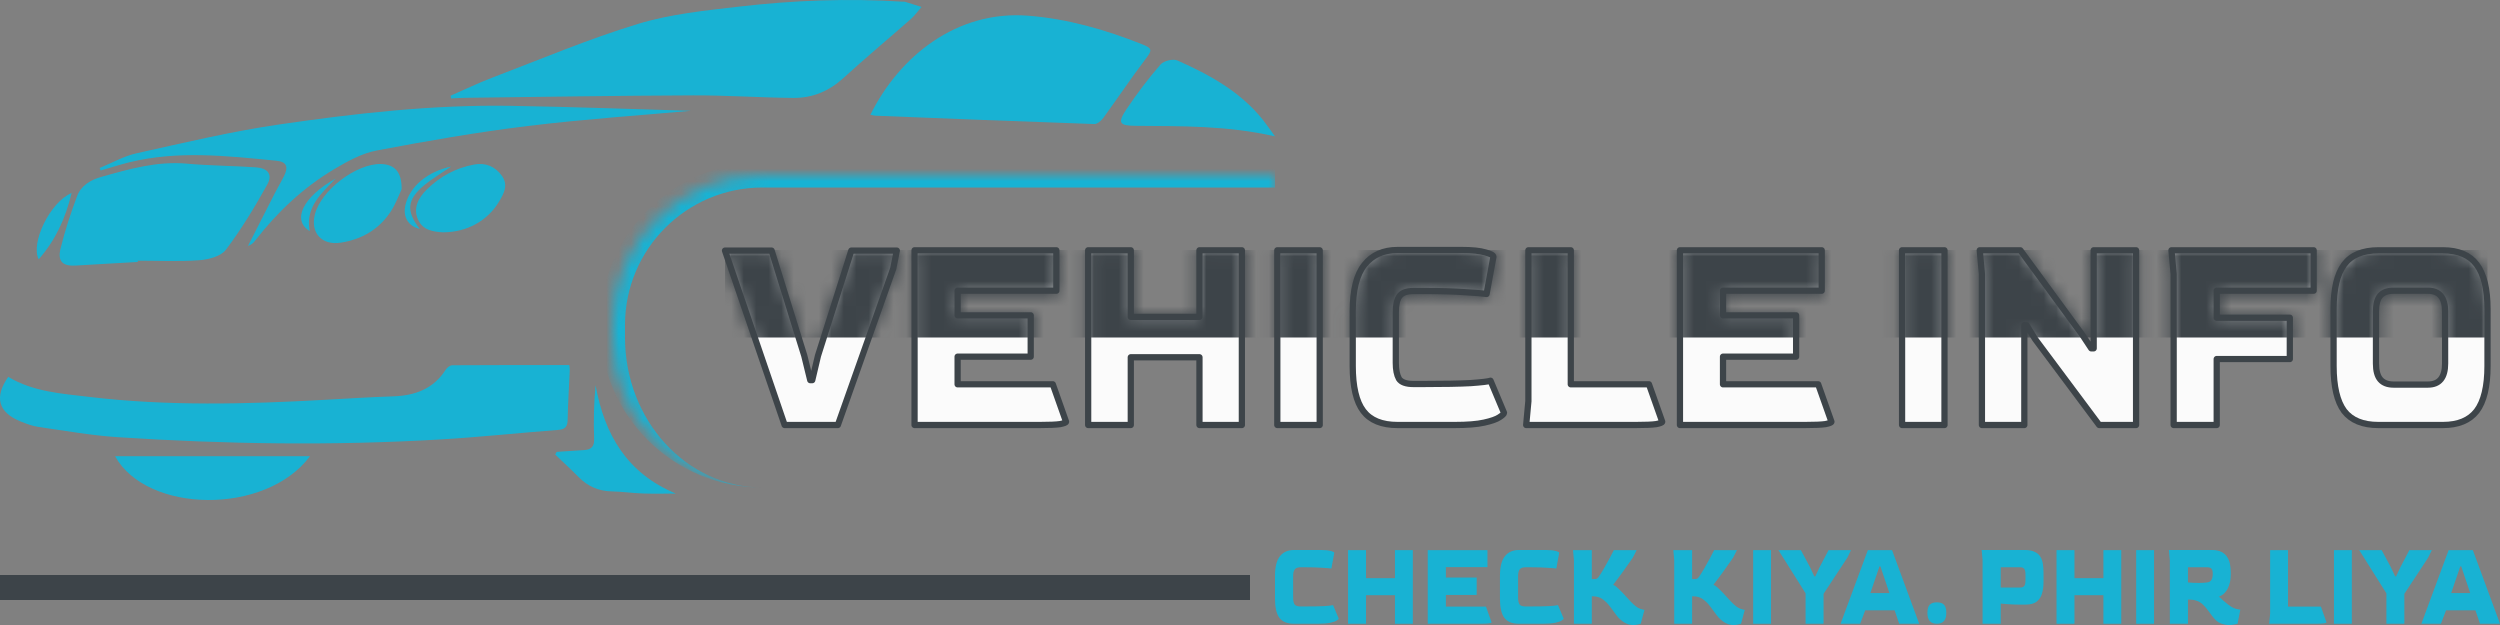 <svg width="200" height="50" viewBox="0 0 200 50" fill="none" xmlns="http://www.w3.org/2000/svg">
<rect x="0" y="0" width="200" height="50" fill="#808080" stroke="none"/>
<rect y="46" width="100" height="2" fill="#3D4449"/>
<path d="M36.045 7.658C37.158 7.172 38.253 6.643 39.386 6.21C43.257 4.737 47.085 3.116 51.038 1.913C53.642 1.12 56.422 0.842 59.144 0.527C63.489 0.023 67.858 -0.146 72.234 0.136C72.29 0.139 72.351 0.127 72.402 0.144C72.843 0.278 73.281 0.417 73.722 0.556C73.437 0.882 73.182 1.244 72.862 1.528C71.071 3.106 69.235 4.631 67.475 6.241C66.318 7.299 64.987 7.848 63.463 7.834C60.796 7.809 58.13 7.62 55.464 7.629C49.394 7.651 43.324 7.752 37.253 7.824C36.862 7.829 36.473 7.858 36.083 7.876C36.069 7.804 36.057 7.73 36.045 7.658Z" fill="#18B2D3"/>
<path d="M0.66 30.149C2.65 31.346 4.91 31.486 7.12 31.75C13.405 32.5 19.706 32.337 26.008 31.984C27.823 31.883 29.638 31.768 31.454 31.708C33.203 31.649 34.678 31.116 35.664 29.564C35.769 29.399 36.007 29.223 36.185 29.221C39.276 29.2 42.368 29.205 45.546 29.205C45.551 29.274 45.587 29.488 45.578 29.701C45.525 30.98 45.433 32.26 45.414 33.541C45.406 34.1 45.25 34.347 44.662 34.392C41.52 34.632 38.383 34.97 35.238 35.155C26.635 35.666 18.032 35.537 9.437 34.976C7.319 34.837 5.215 34.462 3.109 34.16C2.611 34.088 2.118 33.908 1.647 33.716C-0.147 32.99 -0.475 31.771 0.66 30.149Z" fill="#18B2D3"/>
<path d="M69.633 9.179C71.935 4.524 76.519 0.813 82.239 1.256C85.412 1.501 88.424 2.374 91.365 3.54C92.221 3.88 92.177 4.022 91.643 4.725C90.48 6.255 89.412 7.858 88.279 9.412C88.11 9.644 87.791 9.932 87.552 9.923C81.71 9.724 75.87 9.488 70.028 9.256C69.919 9.249 69.812 9.213 69.633 9.179Z" fill="#18B2D3"/>
<path d="M11.019 20.958C9.376 21.052 7.731 21.14 6.087 21.244C5.034 21.311 4.589 20.93 4.84 19.901C5.188 18.471 5.654 17.065 6.171 15.684C6.488 14.837 7.256 14.389 8.111 14.149C10.35 13.52 12.578 12.877 14.958 13.093C16.794 13.259 18.645 13.261 20.486 13.388C21.428 13.453 21.826 13.962 21.389 14.749C20.389 16.554 19.312 18.332 18.074 19.977C17.678 20.503 16.694 20.762 15.955 20.817C14.318 20.939 12.665 20.855 11.019 20.855C11.021 20.889 11.021 20.924 11.019 20.958Z" fill="#18B2D3"/>
<path d="M55.27 8.863C51.372 9.217 46.781 9.524 42.223 10.079C38.171 10.575 34.14 11.278 30.13 12.041C28.942 12.268 27.792 12.904 26.732 13.535C24.268 15.003 22.199 16.946 20.438 19.215C20.293 19.402 20.138 19.581 19.839 19.672C20.554 18.265 21.267 16.857 21.988 15.453C22.221 14.996 22.488 14.559 22.715 14.101C23.094 13.34 22.94 12.938 22.09 12.856C18.165 12.472 14.231 12.026 10.321 12.99C9.558 13.178 8.811 13.424 8.055 13.642C8.029 13.573 8.002 13.506 7.976 13.438C8.956 13.038 9.902 12.489 10.92 12.264C14.709 11.424 18.498 10.517 22.332 9.958C28.454 9.064 34.611 8.368 40.817 8.466C45.865 8.548 50.913 8.74 55.27 8.863Z" fill="#18B2D3"/>
<path d="M102 10.911C98.155 10.031 94.499 10.1 90.851 10.066C89.54 10.054 89.381 9.843 90.127 8.725C90.958 7.481 91.868 6.282 92.847 5.156C93.102 4.864 93.844 4.684 94.192 4.838C96.768 5.982 99.228 7.329 101.037 9.594C101.334 9.965 101.599 10.359 102 10.911Z" fill="#18B2D3"/>
<path d="M24.799 36.496C21.256 41.25 11.743 41.085 9.204 36.496C14.318 36.496 19.457 36.496 24.799 36.496Z" fill="#18B2D3"/>
<path d="M32.13 15.137C31.942 15.53 31.678 16.284 31.253 16.931C30.314 18.356 28.934 19.155 27.259 19.413C25.744 19.646 24.828 18.637 25.184 17.176C25.657 15.242 28.498 13.069 30.485 13.122C31.555 13.153 32.149 13.741 32.13 15.137Z" fill="#18B2D3"/>
<path d="M35.425 18.586C34.736 18.54 33.828 18.464 33.434 17.548C33.033 16.617 33.492 15.809 34.14 15.165C35.19 14.12 36.46 13.437 37.922 13.165C38.847 12.992 39.612 13.31 40.156 14.072C40.684 14.809 40.308 15.483 39.924 16.128C39.011 17.656 37.362 18.588 35.425 18.586Z" fill="#18B2D3"/>
<path d="M44.532 36.15C45.264 36.102 45.995 36.052 46.727 36.005C47.302 35.969 47.554 35.731 47.53 35.09C47.477 33.676 47.513 32.258 47.645 30.817C48.361 34.779 50.16 37.859 54.063 39.485C53.179 39.485 52.295 39.509 51.413 39.478C50.592 39.449 49.775 39.329 48.954 39.312C47.902 39.291 47.034 38.919 46.297 38.173C45.686 37.554 45.044 36.966 44.416 36.364C44.455 36.294 44.494 36.221 44.532 36.15Z" fill="#18B2D3"/>
<path d="M5.729 15.441C5.224 17.526 4.428 19.221 3.097 20.742C2.421 19.456 4.009 16.151 5.729 15.441Z" fill="#18B2D3"/>
<path d="M36.094 13.324C35.327 13.849 34.615 14.264 33.983 14.78C32.551 15.95 32.466 16.876 33.581 18.317C32.64 18.083 32.203 17.337 32.441 16.368C32.797 14.912 34.192 13.724 36.094 13.324Z" fill="#18B2D3"/>
<path d="M26.852 14.281C25.723 15.468 24.409 16.552 24.776 18.49C23.331 17.61 24.23 15.751 26.852 14.281Z" fill="#18B2D3"/>
<mask id="path-15-inside-1_29_11453" fill="white">
<path d="M49 26C49 19.373 54.373 14 61 14H102V39H61C54.373 39 49 33.627 49 27V26Z"/>
</mask>
<path d="M48 26C48 18.82 53.82 13 61 13H102V15H61C54.925 15 50 19.925 50 26H48ZM102 39H49H102ZM61 39C53.82 39 48 33.18 48 26C48 18.82 53.82 13 61 13V15C54.925 15 50 19.925 50 26V27C50 33.627 54.925 39 61 39ZM102 14V39V14Z" fill="#18B2D3" mask="url(#path-15-inside-1_29_11453)"/>
<path d="M190.272 34C189.024 34 188.111 33.628 187.534 32.883C186.969 32.122 186.686 30.918 186.686 29.27V24.73C186.686 23.114 186.969 21.925 187.534 21.165C188.099 20.404 189.012 20.024 190.272 20.024H195.431C196.668 20.024 197.569 20.404 198.134 21.165C198.711 21.925 199 23.114 199 24.73V29.27C199 30.918 198.711 32.122 198.134 32.883C197.557 33.628 196.656 34 195.431 34H190.272ZM191.491 30.767H194.23C195.149 30.767 195.608 30.205 195.608 29.08V24.92C195.608 23.811 195.149 23.256 194.23 23.256H191.491C191.02 23.256 190.667 23.383 190.431 23.637C190.196 23.89 190.078 24.318 190.078 24.92V29.08C190.078 29.666 190.196 30.094 190.431 30.363C190.667 30.633 191.02 30.767 191.491 30.767Z" fill="#FBFBFB" stroke="#3D4449" stroke-width="0.5" stroke-linejoin="round"/>
<path d="M173.892 34V21.925L173.716 20.024H185.093V23.256H177.337V25.419H183.185V28.723H177.337V34H173.892Z" fill="#FBFBFB" stroke="#3D4449" stroke-width="0.5" stroke-linejoin="round"/>
<path d="M158.554 34V21.925L158.378 20.024H161.628L166.611 26.822L167.3 27.867H167.494V20.024H170.886V34H167.936L162.812 27.131L162.123 26.014H161.946V34H158.554Z" fill="#FBFBFB" stroke="#3D4449" stroke-width="0.5" stroke-linejoin="round"/>
<path d="M152.166 34V20.024H155.559V34H152.166Z" fill="#FBFBFB" stroke="#3D4449" stroke-width="0.5" stroke-linejoin="round"/>
<path d="M134.396 34V20.024H145.738V23.256H137.841V25.229H143.689V28.533H137.841V30.744H145.455L146.515 33.739C146.515 33.802 146.356 33.865 146.038 33.929C145.72 33.976 145.173 34 144.395 34H134.396Z" fill="#FBFBFB" stroke="#3D4449" stroke-width="0.5" stroke-linejoin="round"/>
<path d="M122.094 34L122.271 32.098V20.024H125.663V30.744H131.917L132.977 33.739C132.977 33.802 132.818 33.865 132.5 33.929C132.182 33.976 131.634 34 130.857 34H122.094Z" fill="#FBFBFB" stroke="#3D4449" stroke-width="0.5" stroke-linejoin="round"/>
<path d="M111.805 34C110.545 34 109.632 33.628 109.067 32.883C108.501 32.138 108.218 30.934 108.218 29.27V24.92C108.218 23.209 108.531 21.965 109.155 21.189C109.779 20.396 110.662 20 111.805 20H116.964C117.776 20 118.395 20.063 118.819 20.19C119.255 20.301 119.473 20.42 119.473 20.547L118.925 23.518C118.63 23.47 118.053 23.423 117.193 23.375C116.345 23.312 115.274 23.28 113.978 23.28H113.077C112.523 23.28 112.147 23.423 111.946 23.708C111.758 23.977 111.664 24.397 111.664 24.968V29.032C111.664 29.571 111.746 29.991 111.911 30.292C112.088 30.577 112.476 30.72 113.077 30.72H113.801C115.486 30.72 116.769 30.696 117.653 30.648C118.536 30.585 119.066 30.522 119.243 30.458L120.321 33.026C120.321 33.105 120.197 33.224 119.95 33.382C119.714 33.54 119.308 33.683 118.731 33.81C118.165 33.937 117.376 34 116.363 34H111.805Z" fill="#FBFBFB" stroke="#3D4449" stroke-width="0.5" stroke-linejoin="round"/>
<path d="M102.184 34V20.024H105.576V34H102.184Z" fill="#FBFBFB" stroke="#3D4449" stroke-width="0.5" stroke-linejoin="round"/>
<path d="M87.053 34V20.024H90.463V25.348H95.957V20.024H99.349V34H95.957V28.581H90.463V34H87.053Z" fill="#FBFBFB" stroke="#3D4449" stroke-width="0.5" stroke-linejoin="round"/>
<path d="M73.164 34V20.024H84.507V23.256H76.609V25.229H82.457V28.533H76.609V30.744H84.224L85.284 33.739C85.284 33.802 85.125 33.865 84.807 33.929C84.489 33.976 83.941 34 83.164 34H73.164Z" fill="#FBFBFB" stroke="#3D4449" stroke-width="0.5" stroke-linejoin="round"/>
<path d="M62.77 34L58 20.048H61.728L64.343 28.462L64.82 30.411H64.979L65.438 28.462L68.106 20.048H71.745L71.462 21.474L67.028 34H62.77Z" fill="#FBFBFB" stroke="#3D4449" stroke-width="0.5" stroke-linejoin="round"/>
<mask id="mask0_29_11453" style="mask-type:alpha" maskUnits="userSpaceOnUse" x="57" y="19" width="143" height="16">
<path d="M190.272 34C189.024 34 188.111 33.628 187.534 32.883C186.969 32.122 186.686 30.918 186.686 29.27V24.73C186.686 23.114 186.969 21.925 187.534 21.165C188.099 20.404 189.012 20.024 190.272 20.024H195.431C196.668 20.024 197.569 20.404 198.134 21.165C198.711 21.925 199 23.114 199 24.73V29.27C199 30.918 198.711 32.122 198.134 32.883C197.557 33.628 196.656 34 195.431 34H190.272ZM191.491 30.767H194.23C195.149 30.767 195.608 30.205 195.608 29.08V24.92C195.608 23.811 195.149 23.256 194.23 23.256H191.491C191.02 23.256 190.667 23.383 190.431 23.637C190.196 23.89 190.078 24.318 190.078 24.92V29.08C190.078 29.666 190.196 30.094 190.431 30.363C190.667 30.633 191.02 30.767 191.491 30.767Z" fill="#FBFBFB" stroke="#18B2D3" stroke-width="0.5" stroke-linejoin="round"/>
<path d="M173.892 34V21.925L173.716 20.024H185.093V23.256H177.337V25.419H183.185V28.723H177.337V34H173.892Z" fill="#FBFBFB" stroke="#18B2D3" stroke-width="0.5" stroke-linejoin="round"/>
<path d="M158.554 34V21.925L158.378 20.024H161.628L166.611 26.822L167.3 27.867H167.494V20.024H170.886V34H167.936L162.812 27.131L162.123 26.014H161.946V34H158.554Z" fill="#FBFBFB" stroke="#18B2D3" stroke-width="0.5" stroke-linejoin="round"/>
<path d="M152.166 34V20.024H155.559V34H152.166Z" fill="#FBFBFB" stroke="#18B2D3" stroke-width="0.5" stroke-linejoin="round"/>
<path d="M134.396 34V20.024H145.738V23.256H137.841V25.229H143.689V28.533H137.841V30.744H145.455L146.515 33.739C146.515 33.802 146.356 33.865 146.038 33.929C145.72 33.976 145.173 34 144.395 34H134.396Z" fill="#FBFBFB" stroke="#18B2D3" stroke-width="0.5" stroke-linejoin="round"/>
<path d="M122.094 34L122.271 32.098V20.024H125.663V30.744H131.917L132.977 33.739C132.977 33.802 132.818 33.865 132.5 33.929C132.182 33.976 131.634 34 130.857 34H122.094Z" fill="#FBFBFB" stroke="#18B2D3" stroke-width="0.5" stroke-linejoin="round"/>
<path d="M111.805 34C110.545 34 109.632 33.628 109.067 32.883C108.501 32.138 108.218 30.934 108.218 29.27V24.92C108.218 23.209 108.531 21.965 109.155 21.189C109.779 20.396 110.662 20 111.805 20H116.964C117.776 20 118.395 20.063 118.819 20.19C119.255 20.301 119.473 20.42 119.473 20.547L118.925 23.518C118.63 23.47 118.053 23.423 117.193 23.375C116.345 23.312 115.274 23.28 113.978 23.28H113.077C112.523 23.28 112.147 23.423 111.946 23.708C111.758 23.977 111.664 24.397 111.664 24.968V29.032C111.664 29.571 111.746 29.991 111.911 30.292C112.088 30.577 112.476 30.72 113.077 30.72H113.801C115.486 30.72 116.769 30.696 117.653 30.648C118.536 30.585 119.066 30.522 119.243 30.458L120.321 33.026C120.321 33.105 120.197 33.224 119.95 33.382C119.714 33.54 119.308 33.683 118.731 33.81C118.165 33.937 117.376 34 116.363 34H111.805Z" fill="#FBFBFB" stroke="#18B2D3" stroke-width="0.5" stroke-linejoin="round"/>
<path d="M102.184 34V20.024H105.576V34H102.184Z" fill="#FBFBFB" stroke="#18B2D3" stroke-width="0.5" stroke-linejoin="round"/>
<path d="M87.053 34V20.024H90.463V25.348H95.957V20.024H99.349V34H95.957V28.581H90.463V34H87.053Z" fill="#FBFBFB" stroke="#18B2D3" stroke-width="0.5" stroke-linejoin="round"/>
<path d="M73.164 34V20.024H84.507V23.256H76.609V25.229H82.457V28.533H76.609V30.744H84.224L85.284 33.739C85.284 33.802 85.125 33.865 84.807 33.929C84.489 33.976 83.941 34 83.164 34H73.164Z" fill="#FBFBFB" stroke="#18B2D3" stroke-width="0.5" stroke-linejoin="round"/>
<path d="M62.77 34L58 20.048H61.728L64.343 28.462L64.82 30.411H64.979L65.438 28.462L68.106 20.048H71.745L71.462 21.474L67.028 34H62.77Z" fill="#FBFBFB" stroke="#18B2D3" stroke-width="0.5" stroke-linejoin="round"/>
</mask>
<g mask="url(#mask0_29_11453)">
<path d="M58 20H199V27H58V20Z" fill="#3D4449"/>
</g>
<path d="M193.711 49.9L195.892 44.01H197.827L200 49.9H198.4L198.035 48.828H195.683L195.274 49.9H193.711ZM196.093 47.446H197.618L196.897 45.312H196.822L196.093 47.446Z" fill="#18B2D3"/>
<path d="M190.912 49.9V47.466L188.738 44.01H190.532L191.269 45.382L191.611 46.114H191.686L192.028 45.382L192.75 44.01H194.544L194.253 44.611L192.348 47.506V49.9H190.912Z" fill="#18B2D3"/>
<path d="M186.717 49.9V44.01H188.146V49.9H186.717Z" fill="#18B2D3"/>
<path d="M181.535 49.9L181.61 49.099V44.01H183.039V48.528H185.673L186.12 49.79C186.12 49.816 186.053 49.843 185.919 49.87C185.785 49.89 185.554 49.9 185.227 49.9H181.535Z" fill="#18B2D3"/>
<path d="M178.342 50C178.143 50 177.922 49.96 177.679 49.88C177.436 49.793 177.195 49.586 176.957 49.259L176.645 48.838C176.496 48.638 176.352 48.474 176.213 48.347C176.079 48.22 175.925 48.127 175.752 48.067C175.578 48 175.36 47.967 175.097 47.967H175.037V49.9H173.586V44.811L173.511 44H176.957C177.275 44 177.53 44.053 177.724 44.16C177.922 44.26 178.074 44.397 178.178 44.571C178.287 44.738 178.361 44.928 178.401 45.142C178.441 45.356 178.461 45.573 178.461 45.793V45.983C178.461 46.384 178.384 46.745 178.23 47.065C178.081 47.379 177.843 47.603 177.515 47.736C177.64 47.836 177.756 47.94 177.865 48.047C177.979 48.147 178.108 48.254 178.252 48.367C178.416 48.494 178.567 48.588 178.706 48.648C178.85 48.701 178.969 48.735 179.063 48.748C179.158 48.761 179.212 48.768 179.227 48.768L179.004 49.9C178.944 49.92 178.853 49.94 178.729 49.96C178.609 49.987 178.48 50 178.342 50ZM175.9 46.634C176.025 46.634 176.144 46.631 176.258 46.624C176.377 46.618 176.483 46.608 176.578 46.594C176.746 46.568 176.861 46.498 176.92 46.384C176.985 46.264 177.017 46.12 177.017 45.953V45.843C177.017 45.696 176.985 45.583 176.92 45.502C176.861 45.422 176.749 45.382 176.585 45.382H175.037V46.594C175.161 46.601 175.298 46.611 175.446 46.624C175.595 46.631 175.747 46.634 175.9 46.634Z" fill="#18B2D3"/>
<path d="M170.895 49.9V44.01H172.324V49.9H170.895Z" fill="#18B2D3"/>
<path d="M164.521 49.9V44.01H165.957V46.254H168.272V44.01H169.701V49.9H168.272V47.616H165.957V49.9H164.521Z" fill="#18B2D3"/>
<path d="M158.607 49.9V44.811L158.532 44H161.978C162.31 44 162.576 44.05 162.774 44.15C162.978 44.244 163.129 44.374 163.228 44.541C163.332 44.701 163.399 44.892 163.429 45.112C163.464 45.325 163.481 45.553 163.481 45.793V46.584C163.481 46.905 163.442 47.202 163.362 47.476C163.288 47.743 163.146 47.96 162.938 48.127C162.735 48.287 162.439 48.367 162.052 48.367H161.539C161.226 48.367 160.934 48.357 160.661 48.337C160.393 48.317 160.192 48.3 160.058 48.287V49.9H158.607ZM160.058 47.005H161.598C161.762 47.005 161.876 46.962 161.941 46.875C162.005 46.788 162.038 46.648 162.038 46.454V45.943C162.038 45.75 162.008 45.609 161.948 45.523C161.889 45.429 161.775 45.382 161.606 45.382H160.058V47.005Z" fill="#18B2D3"/>
<path d="M154.945 49.9C154.444 49.9 154.193 49.613 154.193 49.038C154.193 48.718 154.255 48.498 154.379 48.377C154.508 48.25 154.697 48.187 154.945 48.187C155.208 48.187 155.399 48.25 155.518 48.377C155.642 48.498 155.704 48.718 155.704 49.038C155.704 49.613 155.451 49.9 154.945 49.9Z" fill="#18B2D3"/>
<path d="M147.247 49.9L149.428 44.01H151.363L153.536 49.9H151.936L151.571 48.828H149.219L148.81 49.9H147.247ZM149.629 47.446H151.154L150.432 45.312H150.358L149.629 47.446Z" fill="#18B2D3"/>
<path d="M144.447 49.9V47.466L142.274 44.01H144.068L144.805 45.382L145.147 46.114H145.221L145.564 45.382L146.286 44.01H148.079L147.789 44.611L145.884 47.506V49.9H144.447Z" fill="#18B2D3"/>
<path d="M140.253 49.9V44.01H141.682V49.9H140.253Z" fill="#18B2D3"/>
<path d="M138.68 50C138.437 50 138.201 49.933 137.973 49.8C137.745 49.666 137.544 49.486 137.37 49.259C137.281 49.139 137.191 49.018 137.102 48.898C137.013 48.778 136.923 48.658 136.834 48.538C136.646 48.284 136.445 48.084 136.231 47.937C136.023 47.783 135.76 47.706 135.442 47.706H135.368V49.9H133.939V44.811L133.865 44.01H135.368V46.324H135.591C135.676 46.324 135.74 46.31 135.785 46.284C135.834 46.25 135.886 46.194 135.941 46.114C136.06 45.94 136.192 45.73 136.335 45.483C136.484 45.229 136.628 44.972 136.767 44.711C136.911 44.444 137.033 44.21 137.132 44.01H138.955L138.65 44.611C138.526 44.791 138.387 44.988 138.233 45.202C138.084 45.416 137.936 45.626 137.787 45.833C137.638 46.033 137.501 46.217 137.377 46.384C137.253 46.551 137.154 46.681 137.08 46.775C137.234 46.861 137.367 46.962 137.482 47.075C137.596 47.182 137.72 47.306 137.854 47.446C137.978 47.573 138.084 47.69 138.174 47.796C138.268 47.903 138.38 48.023 138.509 48.157C138.777 48.437 139.007 48.614 139.201 48.688C139.399 48.755 139.526 48.788 139.58 48.788L139.283 49.9C139.233 49.92 139.154 49.94 139.045 49.96C138.94 49.987 138.819 50 138.68 50Z" fill="#18B2D3"/>
<path d="M130.656 50C130.413 50 130.177 49.933 129.949 49.8C129.721 49.666 129.52 49.486 129.346 49.259C129.257 49.139 129.167 49.018 129.078 48.898C128.989 48.778 128.9 48.658 128.81 48.538C128.622 48.284 128.421 48.084 128.207 47.937C127.999 47.783 127.736 47.706 127.419 47.706H127.344V49.9H125.915V44.811L125.841 44.01H127.344V46.324H127.567C127.652 46.324 127.716 46.31 127.761 46.284C127.81 46.25 127.863 46.194 127.917 46.114C128.036 45.94 128.168 45.73 128.312 45.483C128.46 45.229 128.604 44.972 128.743 44.711C128.887 44.444 129.009 44.21 129.108 44.01H130.931L130.626 44.611C130.502 44.791 130.363 44.988 130.209 45.202C130.061 45.416 129.912 45.626 129.763 45.833C129.614 46.033 129.478 46.217 129.354 46.384C129.23 46.551 129.13 46.681 129.056 46.775C129.21 46.861 129.344 46.962 129.458 47.075C129.572 47.182 129.696 47.306 129.83 47.446C129.954 47.573 130.061 47.69 130.15 47.796C130.244 47.903 130.356 48.023 130.485 48.157C130.753 48.437 130.983 48.614 131.177 48.688C131.375 48.755 131.502 48.788 131.557 48.788L131.259 49.9C131.209 49.92 131.13 49.94 131.021 49.96C130.916 49.987 130.795 50 130.656 50Z" fill="#18B2D3"/>
<path d="M121.506 49.9C120.975 49.9 120.591 49.743 120.353 49.429C120.115 49.115 119.996 48.608 119.996 47.907V46.074C119.996 45.352 120.127 44.828 120.39 44.501C120.653 44.167 121.025 44 121.506 44H123.68C124.022 44 124.282 44.027 124.461 44.08C124.645 44.127 124.736 44.177 124.736 44.23L124.506 45.483C124.382 45.462 124.138 45.442 123.776 45.422C123.419 45.396 122.968 45.382 122.422 45.382H122.042C121.809 45.382 121.65 45.442 121.566 45.563C121.486 45.676 121.447 45.853 121.447 46.093V47.806C121.447 48.033 121.482 48.21 121.551 48.337C121.625 48.457 121.789 48.517 122.042 48.517H122.347C123.057 48.517 123.598 48.508 123.97 48.487C124.342 48.461 124.565 48.434 124.64 48.407L125.094 49.489C125.094 49.523 125.041 49.573 124.937 49.639C124.838 49.706 124.667 49.766 124.424 49.82C124.186 49.873 123.853 49.9 123.426 49.9H121.506Z" fill="#18B2D3"/>
<path d="M114.219 49.9V44.01H118.997V45.372H115.67V46.204H118.134V47.596H115.67V48.528H118.878L119.325 49.79C119.325 49.816 119.258 49.843 119.124 49.87C118.99 49.89 118.759 49.9 118.432 49.9H114.219Z" fill="#18B2D3"/>
<path d="M107.845 49.9V44.01H109.282V46.254H111.596V44.01H113.025V49.9H111.596V47.616H109.282V49.9H107.845Z" fill="#18B2D3"/>
<path d="M103.511 49.9C102.98 49.9 102.595 49.743 102.357 49.429C102.119 49.115 102 48.608 102 47.907V46.074C102 45.352 102.131 44.828 102.394 44.501C102.657 44.167 103.03 44 103.511 44H105.684C106.026 44 106.287 44.027 106.465 44.08C106.649 44.127 106.741 44.177 106.741 44.23L106.51 45.483C106.386 45.462 106.143 45.442 105.781 45.422C105.424 45.396 104.972 45.382 104.426 45.382H104.047C103.813 45.382 103.655 45.442 103.57 45.563C103.491 45.676 103.451 45.853 103.451 46.093V47.806C103.451 48.033 103.486 48.21 103.555 48.337C103.63 48.457 103.794 48.517 104.047 48.517H104.352C105.061 48.517 105.602 48.508 105.974 48.487C106.346 48.461 106.57 48.434 106.644 48.407L107.098 49.489C107.098 49.523 107.046 49.573 106.942 49.639C106.843 49.706 106.671 49.766 106.428 49.82C106.19 49.873 105.858 49.9 105.431 49.9H103.511Z" fill="#18B2D3"/>
</svg>
